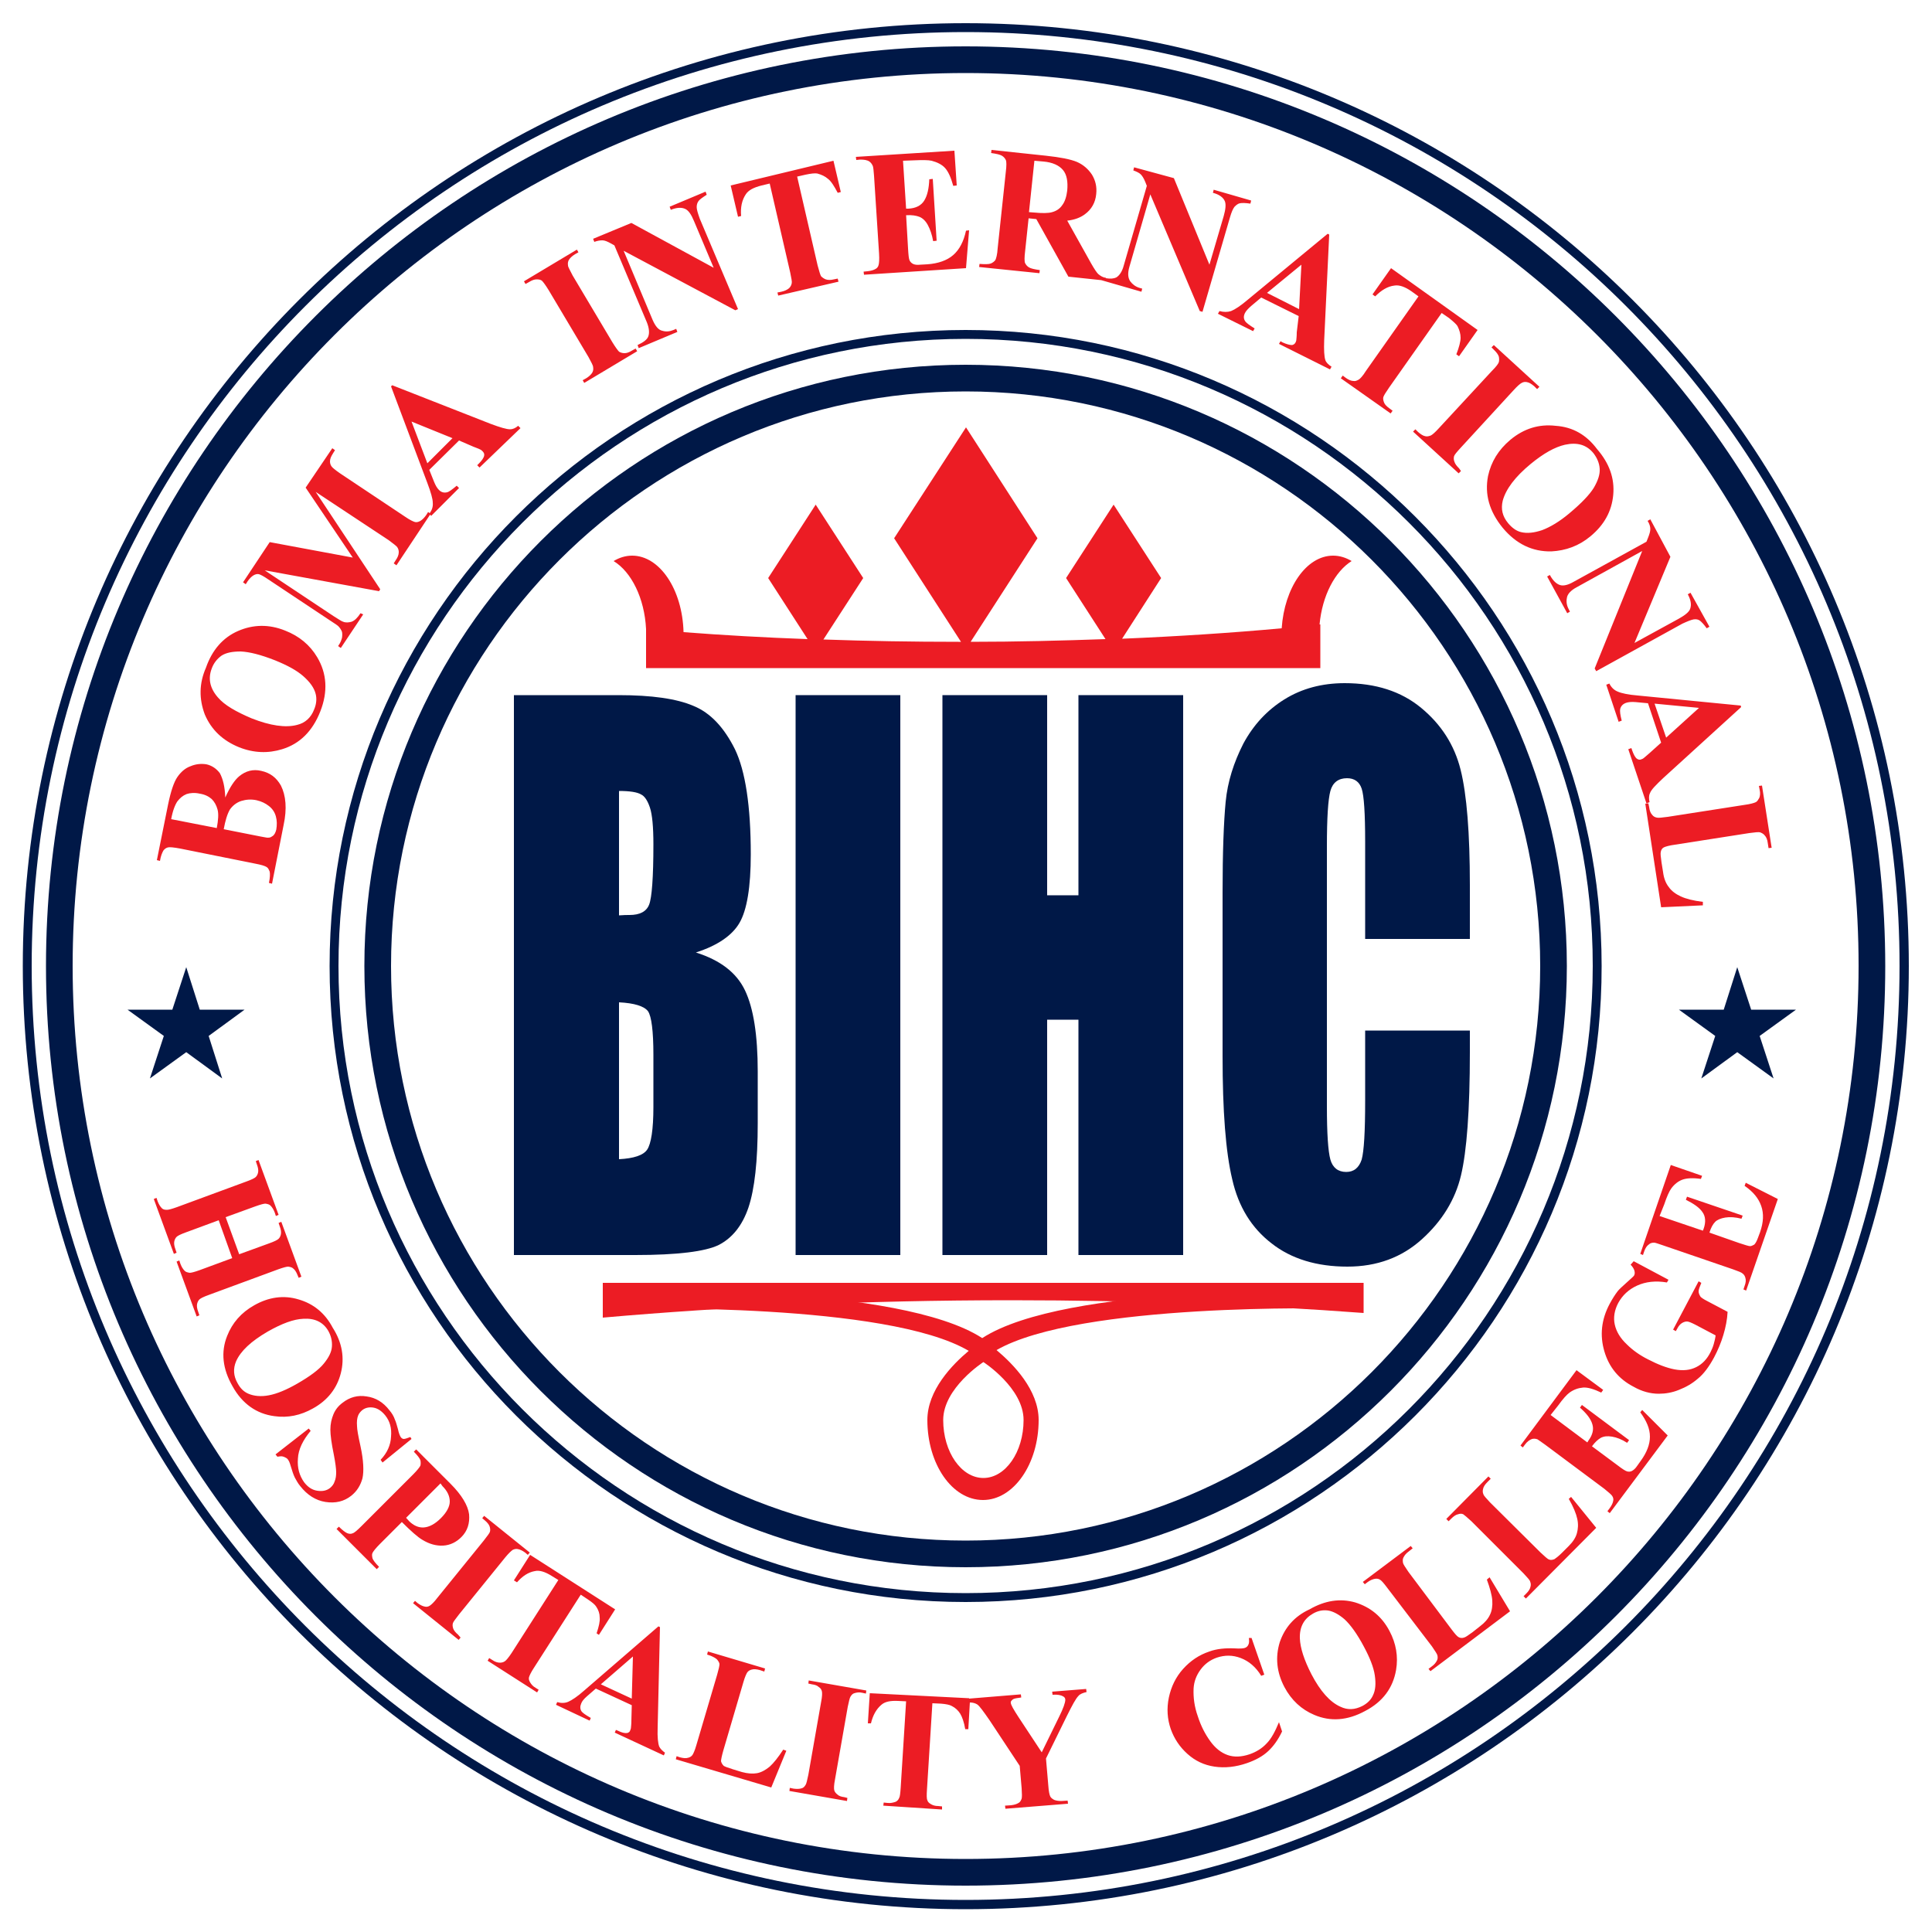 <?xml version="1.0" encoding="utf-8"?>
<!-- Generator: Adobe Illustrator 22.0.1, SVG Export Plug-In . SVG Version: 6.00 Build 0)  -->
<svg version="1.2" baseProfile="tiny" id="Layer_1" xmlns="http://www.w3.org/2000/svg" xmlns:xlink="http://www.w3.org/1999/xlink"
	 x="0px" y="0px" viewBox="0 0 500 500" xml:space="preserve">
<g>
	<g>
		<g>
			<path fill="#001847" d="M249.9,494.1C115.4,494.1,5.9,384.6,5.9,250C5.9,115.4,115.4,6,249.9,6C384.5,6,494,115.4,494,250
				C494,384.6,384.5,494.1,249.9,494.1 M249.9,8.3C116.6,8.3,8.2,116.7,8.2,250c0,133.3,108.4,241.7,241.7,241.7
				c133.3,0,241.7-108.4,241.7-241.7C491.7,116.7,383.2,8.3,249.9,8.3z"/>
			<path fill="#001847" d="M249.9,488c-131.3,0-238-106.8-238-238c0-131.3,106.8-238,238-238c131.3,0,238,106.8,238,238
				C488,381.3,381.2,488,249.9,488 M249.9,18.9C122.5,18.9,18.8,122.6,18.8,250c0,127.4,103.7,231.1,231.1,231.1
				c127.4,0,231.1-103.7,231.1-231.1C481.1,122.6,377.4,18.9,249.9,18.9z"/>
			<path fill="#001847" d="M249.9,405.6c-85.8,0-155.6-69.8-155.6-155.6c0-85.8,69.8-155.6,155.6-155.6
				c85.8,0,155.6,69.8,155.6,155.6C405.5,335.8,335.7,405.6,249.9,405.6 M249.9,101.3c-82,0-148.7,66.7-148.7,148.7
				c0,82,66.7,148.7,148.7,148.7c82,0,148.7-66.7,148.7-148.7C398.6,168,331.9,101.3,249.9,101.3z"/>
			<path fill="#001847" d="M249.9,414.6c-90.8,0-164.6-73.8-164.6-164.6c0-90.8,73.8-164.6,164.6-164.6
				c90.8,0,164.6,73.9,164.6,164.6C414.6,340.8,340.7,414.6,249.9,414.6 M249.9,87.7c-89.5,0-162.3,72.8-162.3,162.3
				c0,89.5,72.8,162.3,162.3,162.3c89.5,0,162.3-72.8,162.3-162.3C412.3,160.5,339.4,87.7,249.9,87.7z"/>
			<path fill="#EC1C24" d="M58.3,206.4c1.2-2.7,2.4-4.5,3.6-5.5c1.7-1.4,3.6-1.9,5.7-1.4c2.3,0.5,3.9,1.7,5.1,3.8
				c1.3,2.6,1.6,6,0.7,10.2l-3,15.2l-0.8-0.2c0.3-1.4,0.3-2.3,0.2-2.9c-0.2-0.5-0.4-1-0.8-1.2c-0.4-0.3-1.4-0.6-3-0.9l-19.4-3.9
				c-1.6-0.3-2.7-0.4-3.1-0.3c-0.5,0.1-0.9,0.4-1.2,0.8c-0.3,0.5-0.7,1.4-0.9,2.7l-0.8-0.2l2.9-14.4c0.7-3.4,1.5-5.8,2.4-7.1
				c0.9-1.3,2-2.3,3.4-2.8c1.4-0.6,2.8-0.7,4.1-0.5c1.4,0.3,2.6,1.1,3.5,2.3C57.7,201.6,58.2,203.6,58.3,206.4 M56.1,214.3
				c0.4-2.1,0.5-3.7,0.2-4.8c-0.3-1.1-0.8-2-1.5-2.7c-0.8-0.7-1.8-1.2-3.1-1.4c-1.3-0.3-2.5-0.2-3.4,0.1c-1,0.4-1.7,1-2.4,1.9
				c-0.6,0.9-1.2,2.4-1.6,4.6L56.1,214.3z M53.3,172.8c1.6-4.6,4.4-7.8,8.3-9.5c3.9-1.7,8-1.8,12.2-0.1c3.6,1.4,6.4,3.7,8.3,6.9
				c2.5,4.2,2.8,8.9,0.8,14c-2,5.1-5.3,8.4-9.9,9.8c-3.6,1.1-7.3,1-11.1-0.5c-4.2-1.7-7.2-4.5-8.9-8.5
				C51.5,180.9,51.5,176.9,53.3,172.8z M54.8,173c-1,2.6-0.5,5.1,1.6,7.5c1.7,2,4.7,3.7,8.7,5.4c4.8,1.9,8.8,2.5,11.8,1.7
				c2.1-0.5,3.6-1.9,4.4-4c0.6-1.4,0.7-2.8,0.4-4c-0.4-1.6-1.5-3.1-3.2-4.6c-1.7-1.5-4.1-2.8-7.3-4.1c-3.8-1.5-6.7-2.2-8.9-2.3
				c-2.1,0-3.8,0.3-5,1.1C56.2,170.5,55.3,171.6,54.8,173z M118.8,114l-7.7,7.6l1.2,3c0.4,1,0.8,1.7,1.3,2.2
				c0.6,0.6,1.3,0.8,2.1,0.6c0.5-0.1,1.3-0.7,2.5-1.7l0.6,0.6l-7.2,7.2l-0.3-0.3l-8.7,13.1l-0.7-0.5l0.5-0.8
				c0.5-0.7,0.8-1.4,0.8-2.1c0-0.4-0.1-0.9-0.4-1.3c-0.2-0.3-1-0.9-2.2-1.8l-18.9-12.5l16.7,25.2l-0.3,0.5l-29.6-5.4l17.9,11.9
				c1.3,0.8,2,1.3,2.4,1.4c0.7,0.3,1.5,0.2,2.2,0c0.8-0.3,1.5-1,2.3-2.2L94,159l-5.8,8.7l-0.7-0.5l0.2-0.3c0.4-0.6,0.6-1.1,0.8-1.8
				c0.1-0.6,0.1-1.2,0-1.6c-0.2-0.5-0.5-1-1-1.5c-0.1-0.1-0.8-0.6-1.9-1.3l-16.1-10.7c-1.3-0.9-2.1-1.3-2.5-1.4
				c-0.4-0.1-0.9,0-1.4,0.3c-0.5,0.3-1,0.8-1.5,1.5l-0.5,0.8l-0.7-0.5l6.9-10.4l21.5,4l-12.2-18.1L86,116l0.7,0.5l-0.5,0.8
				c-0.5,0.8-0.8,1.4-0.8,2.1c0,0.4,0.1,0.9,0.4,1.3c0.2,0.3,0.9,0.9,2.2,1.8l16.8,11.2c1.3,0.9,2.2,1.3,2.6,1.4
				c0.4,0.1,0.9,0,1.4-0.3c0.5-0.3,1-0.8,1.5-1.5l0.5-0.8l0.4,0.3c0.6-0.8,0.9-1.7,0.8-2.7c0-1-0.5-2.7-1.4-5.1l-9.4-25l0.3-0.3
				l25.5,10c2.4,0.9,4.1,1.4,5,1.4c0.7,0,1.4-0.3,2.1-0.9l0.6,0.6L124.1,121l-0.6-0.6l0.4-0.4c0.8-0.8,1.3-1.5,1.4-2.1
				c0.1-0.4-0.1-0.8-0.4-1.1c-0.2-0.2-0.4-0.4-0.7-0.5c-0.1-0.1-0.7-0.3-1.7-0.7L118.8,114z M117.1,113.4l-10.6-4.3l4.1,10.8
				L117.1,113.4z M164.5,90.2l0.4,0.7l-13.7,8.2l-0.4-0.7l0.9-0.5c0.8-0.5,1.3-1,1.6-1.5c0.2-0.4,0.3-0.8,0.2-1.4
				c0-0.4-0.5-1.3-1.2-2.6l-10.3-17.3c-0.8-1.3-1.4-2.1-1.7-2.4c-0.3-0.3-0.8-0.4-1.4-0.4c-0.6,0-1.2,0.2-2,0.7l-0.9,0.5l-0.4-0.7
				l13.7-8.2l0.4,0.7l-0.9,0.5c-0.8,0.5-1.3,1-1.6,1.5c-0.2,0.4-0.3,0.8-0.2,1.4c0,0.4,0.5,1.2,1.2,2.6l10.3,17.3
				c0.8,1.3,1.4,2.1,1.7,2.4c0.3,0.2,0.8,0.4,1.4,0.4c0.6,0,1.2-0.2,2-0.7L164.5,90.2z M163.4,57.7l21.3,11.6l-5.1-12.1
				c-0.7-1.7-1.4-2.7-2.2-3.1c-1-0.5-2.3-0.4-3.8,0.2l-0.3-0.8l9.3-3.9l0.3,0.8c-1.1,0.7-1.8,1.2-2.1,1.6c-0.3,0.4-0.5,0.9-0.5,1.6
				c0,0.6,0.3,1.6,0.8,3l9.9,23.4l-0.7,0.3l-28.9-15.4l7.5,17.9c0.7,1.6,1.5,2.6,2.5,2.8c1,0.3,1.9,0.2,2.9-0.2l0.7-0.3l0.3,0.8
				l-10,4.2l-0.3-0.8c1.5-0.7,2.5-1.4,2.8-2.3c0.3-0.9,0.2-2.1-0.4-3.6l-8.4-19.9l-0.9-0.5c-0.9-0.5-1.6-0.8-2.2-0.8
				c-0.6,0-1.3,0.1-2.1,0.4l-0.3-0.8L163.4,57.7z M215.7,41.6l1.9,8.1l-0.8,0.2c-0.9-1.7-1.7-3-2.5-3.6c-0.8-0.7-1.7-1.1-2.8-1.4
				c-0.6-0.1-1.6,0-3,0.3l-2.2,0.5l5.3,23c0.4,1.5,0.7,2.5,0.9,2.8c0.3,0.3,0.7,0.6,1.2,0.8c0.6,0.2,1.3,0.2,2.1,0l1-0.2l0.2,0.8
				l-15.6,3.6l-0.2-0.8l1-0.2c0.9-0.2,1.5-0.5,2-0.9c0.3-0.3,0.6-0.7,0.7-1.3c0.1-0.4-0.1-1.3-0.4-2.8l-5.3-23l-2.1,0.5
				c-2,0.5-3.4,1.2-4.1,2.3c-1,1.5-1.4,3.4-1.2,5.6l-0.8,0.2l-1.9-8.1L215.7,41.6z M233.7,41.6l0.8,12.4l0.6,0
				c1.9-0.1,3.3-0.8,4.1-2.1c0.8-1.3,1.2-3.1,1.3-5.5l0.9-0.1l1,16l-0.9,0.1c-0.3-1.7-0.8-3.1-1.4-4.2c-0.6-1.1-1.4-1.8-2.2-2.1
				c-0.8-0.3-1.9-0.5-3.4-0.4l0.5,8.6c0.1,1.7,0.2,2.7,0.4,3.1c0.2,0.4,0.5,0.7,0.9,0.9c0.4,0.2,1,0.3,1.9,0.2l1.8-0.1
				c2.8-0.2,5.1-1,6.7-2.4c1.6-1.4,2.7-3.5,3.3-6.3l0.8-0.1l-0.8,9.8l-26.4,1.7l-0.1-0.8l1-0.1c0.9-0.1,1.6-0.3,2.1-0.6
				c0.4-0.2,0.7-0.6,0.8-1.1c0.1-0.4,0.2-1.3,0.1-2.9l-1.3-20.1c-0.1-1.4-0.2-2.2-0.3-2.5c-0.2-0.5-0.5-0.9-0.9-1.2
				c-0.6-0.4-1.4-0.5-2.4-0.5l-1,0.1l-0.1-0.8l25.5-1.6l0.6,9l-0.9,0.1c-0.6-2.2-1.3-3.7-2.1-4.6c-0.8-0.9-2-1.5-3.5-1.9
				c-0.9-0.2-2.4-0.2-4.7-0.1L233.7,41.6z M267.7,41.6l-1.4,13.3l1.3,0.1c2.1,0.2,3.7,0.2,4.7-0.1c1.1-0.3,2-0.9,2.6-1.8
				c0.7-0.9,1.1-2.2,1.3-3.8c0.2-2.3-0.1-4.1-1.1-5.3c-1-1.2-2.7-2-5.1-2.2L267.7,41.6z M303.8,46.1l9.2,22.4l3.7-12.6
				c0.5-1.8,0.6-3,0.3-3.8c-0.4-1-1.5-1.8-3.1-2.2l0.2-0.8l9.7,2.8l-0.2,0.8c-1.3-0.2-2.2-0.2-2.7-0.1c-0.5,0.1-0.9,0.4-1.4,0.9
				c-0.4,0.5-0.8,1.4-1.2,2.8l-7.1,24.4l-0.7-0.2l-12.8-30.2l-5.4,18.7c-0.5,1.7-0.4,2.9,0.2,3.8c0.6,0.8,1.4,1.4,2.4,1.7l0.7,0.2
				l-0.2,0.8l-10.4-3l-8.5-0.9l-8.3-14.9l-2-0.2l-0.9,8.5c-0.2,1.6-0.2,2.7,0,3.1c0.2,0.4,0.5,0.8,1,1.1c0.5,0.3,1.4,0.5,2.8,0.7
				l-0.1,0.8l-15.6-1.6l0.1-0.8c1.4,0.1,2.4,0.1,2.9-0.1c0.5-0.2,0.9-0.5,1.2-0.9c0.2-0.4,0.5-1.4,0.6-3.1l2.1-19.7
				c0.2-1.6,0.2-2.7,0-3.1c-0.2-0.4-0.5-0.8-1-1.1c-0.5-0.3-1.4-0.5-2.8-0.7l0.1-0.8l14.1,1.5c3.7,0.4,6.3,0.9,8,1.6
				c1.6,0.7,2.9,1.8,3.9,3.3c0.9,1.5,1.3,3.1,1.1,5c-0.2,2.2-1.2,4-3,5.3c-1.1,0.8-2.6,1.4-4.5,1.6l6.2,11.1
				c0.8,1.4,1.4,2.3,1.8,2.7c0.6,0.5,1.2,0.9,2,1l0,0.1c1.2,0.2,2.1,0.1,2.7-0.2c0.8-0.5,1.5-1.5,1.9-3l6-20.7l-0.4-1
				c-0.4-1-0.8-1.6-1.2-2c-0.4-0.4-1.1-0.7-1.9-1l0.2-0.8L303.8,46.1z M336.1,81.8l-9.7-4.8l-2.5,2.1c-0.8,0.7-1.4,1.3-1.7,1.9
				c-0.4,0.8-0.4,1.5,0.1,2.2c0.3,0.4,1.1,1,2.4,1.8l-0.4,0.7l-9.1-4.5l0.4-0.7c1.1,0.3,2.1,0.3,3,0c1-0.4,2.4-1.3,4.4-3l20.6-17
				l0.4,0.2l-1.3,27.3c-0.1,2.6,0,4.3,0.3,5.2c0.2,0.6,0.8,1.2,1.6,1.7l-0.4,0.7l-13.2-6.6l0.4-0.7l0.5,0.3c1.1,0.5,1.9,0.7,2.5,0.7
				c0.4-0.1,0.7-0.3,0.9-0.7c0.1-0.2,0.2-0.5,0.2-0.8c0-0.1,0.1-0.7,0.1-1.8L336.1,81.8z M336.2,80l0.6-11.5l-8.9,7.3L336.2,80z
				 M382.4,85.4l-4.8,6.8l-0.7-0.5c0.7-1.8,1.1-3.3,1.1-4.3c0-1-0.3-2-0.8-3c-0.3-0.5-1.1-1.2-2.2-2.1l-1.9-1.3l-13.6,19.3
				c-0.9,1.3-1.4,2.1-1.5,2.5c-0.1,0.4,0,0.9,0.2,1.4c0.2,0.5,0.7,1,1.4,1.5l0.8,0.6l-0.5,0.7L347,97.9l0.5-0.7l0.8,0.6
				c0.7,0.5,1.4,0.8,2,0.8c0.4,0.1,0.9-0.1,1.4-0.4c0.3-0.2,1-0.9,1.8-2.2l13.6-19.3l-1.8-1.3c-1.7-1.2-3.2-1.7-4.4-1.5
				c-1.8,0.2-3.4,1.2-5,2.8l-0.7-0.5l4.8-6.8L382.4,85.4z M378.1,121.9l-0.6,0.6l-11.8-10.8l0.6-0.6l0.7,0.7c0.7,0.6,1.3,1,1.9,1.1
				c0.4,0.1,0.9,0,1.4-0.2c0.4-0.2,1.1-0.8,2.1-1.9L386.1,96c1.1-1.1,1.7-1.9,1.8-2.3c0.1-0.4,0.1-0.9,0-1.4
				c-0.2-0.6-0.6-1.1-1.2-1.7l-0.7-0.7l0.6-0.6l11.8,10.8l-0.6,0.6l-0.7-0.7c-0.7-0.6-1.3-1-1.9-1.1c-0.4-0.1-0.9-0.1-1.4,0.2
				c-0.4,0.2-1.1,0.8-2.1,1.9l-13.6,14.8c-1.1,1.2-1.7,1.9-1.8,2.3c-0.1,0.4-0.1,0.9,0.1,1.4c0.2,0.6,0.6,1.1,1.2,1.7L378.1,121.9z
				 M413.3,116.2c3.2,3.7,4.6,7.6,4.2,11.9c-0.4,4.3-2.4,7.8-5.9,10.7c-3,2.5-6.4,3.7-10.1,3.9c-4.9,0.1-9.1-1.9-12.6-6.1
				c-3.5-4.3-4.7-8.7-3.8-13.4c0.8-3.7,2.7-6.8,5.8-9.4c3.5-2.9,7.4-4.1,11.7-3.6C407.1,110.5,410.6,112.6,413.3,116.2z
				 M412.4,117.3c-1.8-2.2-4.2-2.9-7.4-2.2c-2.6,0.6-5.5,2.2-8.9,5c-4,3.3-6.4,6.5-7.2,9.5c-0.5,2.1-0.1,4,1.4,5.8
				c1,1.2,2.1,2,3.3,2.3c1.6,0.4,3.4,0.2,5.5-0.5c2.1-0.8,4.5-2.2,7.1-4.4c3.1-2.6,5.2-4.8,6.3-6.6c1.1-1.9,1.6-3.5,1.5-4.9
				C413.9,119.8,413.3,118.5,412.4,117.3z M432.3,144.1l-9.3,22.3l11.5-6.3c1.6-0.9,2.6-1.7,2.9-2.5c0.4-1.1,0.2-2.3-0.6-3.8
				l0.7-0.4l4.9,8.8l-0.7,0.4c-0.8-1.1-1.4-1.7-1.8-2c-0.4-0.3-1-0.4-1.6-0.3c-0.6,0.1-1.6,0.5-2.9,1.1l-22.3,12.3l-0.4-0.7
				l12.3-30.4l-17,9.4c-1.5,0.8-2.4,1.8-2.5,2.8c-0.2,1,0,2,0.5,2.9l0.3,0.6l-0.7,0.4l-5.2-9.5l0.7-0.4c0.8,1.5,1.7,2.3,2.6,2.6
				c0.9,0.3,2.1,0,3.5-0.8l18.9-10.4l0.4-1c0.4-1,0.6-1.7,0.6-2.3c0-0.6-0.2-1.3-0.7-2.1l0.7-0.4L432.3,144.1z M429.9,192.2
				l-3.4-10.2l-3.2-0.3c-1.1-0.1-1.9,0-2.5,0.2c-0.8,0.3-1.3,0.8-1.5,1.6c-0.1,0.5,0,1.5,0.4,3l-0.8,0.3l-3.2-9.6l0.8-0.3
				c0.5,1,1.2,1.7,2.2,2.1c0.9,0.4,2.7,0.8,5.2,1l26.6,2.6l0.1,0.4l-20.2,18.4c-1.9,1.8-3.1,3-3.4,3.9c-0.3,0.6-0.3,1.4-0.1,2.3
				l-0.8,0.3l-4.7-14l0.8-0.3l0.2,0.6c0.4,1.1,0.8,1.9,1.3,2.2c0.3,0.2,0.7,0.3,1.1,0.1c0.3-0.1,0.5-0.2,0.7-0.4
				c0.1-0.1,0.6-0.5,1.4-1.2L429.9,192.2z M431.2,190.9l8.5-7.7l-11.5-1.1L431.2,190.9z M440.7,234.3l-10.8,0.5l-4.1-26.8l0.8-0.1
				l0.2,1c0.1,0.9,0.4,1.6,0.8,2c0.3,0.4,0.7,0.6,1.2,0.7c0.4,0.1,1.3,0,2.8-0.2l19.9-3.1c1.5-0.2,2.5-0.5,2.9-0.7
				c0.4-0.2,0.6-0.6,0.9-1.1c0.2-0.5,0.3-1.2,0.1-2.1l-0.2-1l0.8-0.1l2.5,16.1l-0.8,0.1l-0.2-1.3c-0.1-0.9-0.4-1.6-0.8-2
				c-0.3-0.4-0.7-0.6-1.2-0.8c-0.4-0.1-1.3,0-2.8,0.2l-19.2,3c-1.5,0.2-2.5,0.5-2.9,0.7c-0.4,0.2-0.7,0.6-0.8,1.2
				c-0.1,0.4,0,1.3,0.2,2.7l0.4,2.5c0.2,1.6,0.7,2.9,1.5,3.9c0.7,1,1.8,1.8,3.1,2.4c1.3,0.6,3.2,1.1,5.7,1.4L440.7,234.3z
				 M57.9,214.6l9.6,1.9l1.1,0.2c0.8,0.2,1.4,0.1,1.9-0.3c0.5-0.3,0.8-0.9,1-1.7c0.2-1.2,0.2-2.3-0.1-3.4c-0.3-1.1-0.9-2-1.8-2.7
				c-0.9-0.7-1.9-1.2-3.2-1.5c-1.4-0.3-2.7-0.2-4,0.2c-1.2,0.4-2.2,1.2-2.9,2.2C58.8,210.7,58.3,212.4,57.9,214.6z"/>
			<path fill="#EC1C24" d="M338.9,416.5c4-2.3,7.9-2.9,11.8-1.8c3.9,1.2,6.9,3.6,8.9,7.4c1.7,3.2,2.3,6.6,1.7,10.1
				c-0.8,4.6-3.4,8.2-8,10.6c-4.6,2.5-9,2.8-13.2,1c-3.3-1.4-5.9-3.8-7.7-7.2c-2-3.8-2.4-7.7-1.2-11.6
				C332.5,421.2,335,418.3,338.9,416.5 M339.8,417.6c-2.3,1.3-3.5,3.4-3.4,6.4c0.1,2.5,1.1,5.6,3,9.3c2.3,4.4,4.8,7.2,7.5,8.4
				c1.9,0.9,3.7,0.8,5.7-0.2c1.3-0.7,2.2-1.6,2.7-2.7c0.7-1.4,0.8-3.1,0.5-5.2c-0.3-2.1-1.3-4.6-2.8-7.4c-1.8-3.4-3.5-5.7-5-7.1
				c-1.5-1.3-3-2.1-4.3-2.3C342.3,416.6,341,416.9,339.8,417.6z M385.5,408.2l5.3,8.8l-20.6,15.5l-0.5-0.6l0.8-0.6
				c0.7-0.5,1.1-1,1.4-1.6c0.2-0.4,0.2-0.8,0.1-1.3c-0.1-0.4-0.6-1.1-1.4-2.3L359,410.9c-0.9-1.2-1.5-1.9-1.9-2.1
				c-0.3-0.2-0.8-0.3-1.3-0.2c-0.5,0.1-1.1,0.3-1.8,0.8l-0.8,0.6l-0.5-0.6l12.4-9.3l0.5,0.6l-1,0.8c-0.7,0.5-1.1,1-1.4,1.6
				c-0.2,0.4-0.2,0.8-0.1,1.4c0.1,0.4,0.6,1.1,1.4,2.3l11.1,14.8c0.9,1.2,1.5,1.9,1.9,2.1c0.4,0.2,0.8,0.3,1.4,0.1
				c0.4-0.1,1.1-0.6,2.2-1.4l1.9-1.5c1.2-0.9,2.1-1.9,2.6-3c0.5-1,0.7-2.3,0.6-3.7c-0.1-1.4-0.6-3.2-1.4-5.4L385.5,408.2z
				 M406.6,387.4l6.5,8l-18.2,18.3l-0.6-0.6l0.7-0.7c0.6-0.6,1-1.2,1.1-1.8c0.1-0.4,0.1-0.8-0.1-1.3c-0.1-0.4-0.7-1-1.7-2.1
				l-13.5-13.5c-1.1-1-1.8-1.6-2.1-1.8c-0.4-0.2-0.8-0.2-1.4,0c-0.5,0.1-1.1,0.5-1.7,1.1l-0.7,0.7l-0.6-0.6l10.9-11l0.6,0.6
				l-0.9,0.9c-0.6,0.6-1,1.2-1.1,1.8c-0.1,0.4-0.1,0.9,0.1,1.3c0.1,0.4,0.7,1,1.7,2.1l13.1,13c1.1,1,1.8,1.7,2.2,1.8
				c0.4,0.2,0.9,0.1,1.4-0.1c0.3-0.2,1-0.7,2-1.7l1.7-1.7c1.1-1.1,1.8-2.2,2.1-3.3c0.3-1.1,0.4-2.3,0.1-3.7c-0.3-1.4-1-3.1-2.2-5.2
				L406.6,387.4z M401.3,366.2l9.5,7.1l0.3-0.5c1.1-1.5,1.4-2.9,1-4.2c-0.4-1.4-1.5-2.8-3.2-4.3l0.5-0.7l12.2,9.1l-0.5,0.7
				c-1.4-0.9-2.7-1.4-3.9-1.6c-1.2-0.2-2.1-0.1-2.9,0.3c-0.7,0.4-1.5,1.1-2.3,2.2l6.6,4.9c1.3,1,2.1,1.5,2.5,1.6
				c0.4,0.1,0.8,0.1,1.2-0.1c0.4-0.2,0.9-0.6,1.3-1.2l1-1.4c1.6-2.2,2.4-4.3,2.4-6.3c0-2.1-0.9-4.1-2.5-6.3l0.5-0.6l6.6,6.6
				l-15,20.1l-0.6-0.5l0.6-0.8c0.5-0.7,0.8-1.3,0.9-1.9c0.1-0.4,0-0.9-0.3-1.3c-0.2-0.3-0.9-0.9-2-1.8l-15.3-11.4
				c-1.1-0.8-1.7-1.2-2-1.4c-0.5-0.2-1-0.2-1.4-0.1c-0.6,0.2-1.3,0.7-1.8,1.4l-0.6,0.8l-0.6-0.5l14.5-19.5l6.9,5.1l-0.5,0.7
				c-1.9-0.9-3.5-1.4-4.7-1.3c-1.2,0.1-2.4,0.5-3.5,1.3c-0.7,0.5-1.7,1.6-3,3.4L401.3,366.2z M422.8,326.4l9,4.8l-0.4,0.7
				c-2.9-0.5-5.5-0.2-7.7,0.8c-2.2,1-3.8,2.5-4.9,4.5c-1,1.9-1.3,3.8-0.9,5.6c0.4,1.8,1.4,3.5,3.1,5.1c1.6,1.6,3.5,2.9,5.5,3.9
				c2.5,1.3,4.8,2.2,6.9,2.6c2.2,0.4,4,0.2,5.6-0.6c1.6-0.8,2.8-2.1,3.7-3.9c0.3-0.6,0.6-1.3,0.8-2c0.2-0.7,0.4-1.5,0.5-2.3
				l-5.3-2.8c-1-0.5-1.7-0.8-2.1-0.8c-0.4,0-0.8,0.1-1.3,0.4c-0.5,0.3-0.9,0.8-1.2,1.4l-0.4,0.7l-0.7-0.4l6.6-12.5l0.7,0.4
				c-0.4,1-0.7,1.7-0.7,2.2c0,0.5,0.2,0.9,0.5,1.4c0.2,0.2,0.7,0.6,1.7,1.1l5.3,2.8c-0.1,2-0.5,4-1.1,6c-0.6,2-1.4,3.9-2.4,5.8
				c-1.3,2.4-2.7,4.3-4.2,5.5c-1.5,1.3-3.1,2.2-4.9,2.9c-1.7,0.7-3.5,1-5.2,1c-2.2,0-4.4-0.6-6.5-1.8c-3.9-2-6.4-5.1-7.6-9.2
				c-1.2-4.1-0.8-8.2,1.4-12.3c0.7-1.3,1.4-2.4,2.1-3.3c0.4-0.5,1.2-1.2,2.3-2.2c1.1-1,1.8-1.6,1.9-1.8c0.2-0.4,0.2-0.7,0.1-1.2
				c-0.1-0.4-0.4-1-1-1.6L422.8,326.4z M429.5,314.7l11.2,3.8l0.2-0.5c0.6-1.7,0.5-3.2-0.3-4.3c-0.8-1.2-2.3-2.2-4.3-3.2l0.3-0.8
				l14.4,4.9l-0.3,0.8c-1.6-0.4-3-0.5-4.2-0.3c-1.2,0.2-2.1,0.6-2.6,1.1c-0.6,0.6-1.1,1.5-1.5,2.8l7.7,2.7c1.5,0.5,2.5,0.8,2.8,0.8
				c0.4,0,0.7-0.2,1.1-0.4c0.3-0.3,0.6-0.8,0.9-1.6l0.6-1.6c0.9-2.6,1-4.8,0.3-6.8c-0.7-2-2.1-3.7-4.3-5.2l0.3-0.8l8.3,4.2
				l-8.2,23.7l-0.7-0.3l0.3-0.9c0.3-0.8,0.4-1.5,0.2-2.1c-0.1-0.4-0.3-0.8-0.7-1.1c-0.3-0.3-1.1-0.6-2.5-1.1l-18.1-6.2
				c-1.2-0.4-2-0.7-2.3-0.7c-0.5,0-1,0.1-1.3,0.4c-0.6,0.4-1,1-1.3,1.9l-0.3,0.9l-0.7-0.3l7.9-23l8.1,2.8l-0.3,0.8
				c-2.1-0.3-3.7-0.2-4.8,0.2c-1.1,0.4-2.1,1.2-2.9,2.3c-0.5,0.7-1.1,2-1.8,4.1L429.5,314.7z M56.6,315.8l-8.4,3.1
				c-1.4,0.5-2.2,0.9-2.5,1.2c-0.3,0.3-0.5,0.7-0.6,1.2c-0.1,0.5,0,1.2,0.3,2l0.3,0.9l-0.7,0.3l-5.2-14.2l0.7-0.3l0.3,0.9
				c0.3,0.8,0.7,1.4,1.1,1.8c0.3,0.3,0.7,0.4,1.3,0.4c0.4,0,1.2-0.2,2.6-0.7l17.9-6.6c1.4-0.5,2.2-0.9,2.5-1.2
				c0.3-0.3,0.5-0.7,0.6-1.2c0.1-0.5,0-1.2-0.3-2l-0.3-0.9l0.7-0.3l5.2,14.2l-0.7,0.3l-0.3-0.9c-0.3-0.8-0.7-1.4-1.1-1.8
				c-0.3-0.3-0.7-0.4-1.3-0.5c-0.4,0-1.2,0.2-2.6,0.7l-7.7,2.8l3.5,9.6l7.7-2.8c1.4-0.5,2.2-0.9,2.5-1.2c0.3-0.3,0.5-0.7,0.6-1.2
				c0.1-0.6,0-1.2-0.3-2l-0.3-0.9l0.7-0.3l5.2,14.2l-0.7,0.3L77,330c-0.3-0.8-0.7-1.4-1.1-1.7c-0.3-0.3-0.7-0.4-1.3-0.5
				c-0.4,0-1.2,0.2-2.6,0.7l-17.9,6.6c-1.4,0.5-2.2,0.9-2.5,1.2c-0.3,0.3-0.5,0.7-0.6,1.2c-0.1,0.6,0,1.2,0.3,2l0.3,0.9l-0.7,0.3
				l-5.2-14.2l0.7-0.3l0.3,0.9c0.3,0.8,0.7,1.4,1.1,1.8c0.3,0.3,0.7,0.4,1.3,0.5c0.4,0,1.2-0.2,2.6-0.7l8.4-3.1L56.6,315.8z
				 M86.1,343.6c2.5,3.9,3.1,7.9,2.1,11.8c-1,3.9-3.4,7-7.2,9.1c-3.2,1.8-6.5,2.5-10,2c-4.6-0.6-8.3-3.2-10.8-7.7
				c-2.6-4.5-3.1-8.9-1.4-13.1c1.3-3.3,3.6-6,7-7.9c3.7-2.1,7.6-2.7,11.5-1.5C81.1,337.4,84.1,339.8,86.1,343.6z M85,344.5
				c-1.3-2.3-3.5-3.4-6.5-3.2c-2.5,0.1-5.5,1.2-9.2,3.3c-4.3,2.5-7,5-8.2,7.7c-0.8,1.9-0.7,3.8,0.4,5.7c0.7,1.3,1.6,2.2,2.8,2.7
				c1.4,0.6,3.2,0.8,5.3,0.4c2.1-0.4,4.5-1.4,7.3-3c3.3-1.9,5.6-3.6,6.9-5.2c1.3-1.6,2-3,2.1-4.4C86,347.1,85.7,345.8,85,344.5z
				 M106.5,372.4l-7.5,6.1l-0.5-0.7c1.7-1.8,2.6-3.8,2.7-6c0.2-2.2-0.3-4-1.5-5.5c-0.9-1.1-1.9-1.8-3-2c-1.1-0.2-2.1,0-2.9,0.6
				c-0.5,0.4-0.9,0.9-1.1,1.4c-0.3,0.7-0.4,1.7-0.3,2.8c0,0.8,0.3,2.5,0.9,5.2c0.8,3.7,0.9,6.5,0.5,8.3c-0.5,1.8-1.4,3.3-2.9,4.5
				c-1.9,1.5-4.1,2-6.7,1.6c-2.5-0.4-4.7-1.8-6.5-4.1c-0.6-0.7-1-1.5-1.4-2.2c-0.4-0.8-0.7-1.8-1.1-3.1c-0.2-0.7-0.4-1.2-0.7-1.6
				c-0.2-0.3-0.6-0.5-1.1-0.7c-0.5-0.2-1-0.1-1.6,0l-0.5-0.6l8.6-6.7l0.5,0.6c-2,2.4-3.2,4.8-3.3,7.2c-0.2,2.4,0.4,4.4,1.6,6.1
				c1,1.3,2.1,2,3.4,2.2c1.3,0.2,2.4,0,3.3-0.7c0.5-0.4,1-1,1.2-1.7c0.3-0.7,0.4-1.5,0.4-2.4c0-0.9-0.2-2.4-0.6-4.5
				c-0.6-2.9-0.9-5.1-0.9-6.5c0-1.5,0.3-2.8,0.8-4c0.5-1.2,1.3-2.2,2.4-3c1.8-1.4,3.9-2,6.2-1.6c2.3,0.3,4.3,1.5,5.9,3.6
				c0.6,0.7,1.1,1.5,1.4,2.4c0.3,0.6,0.5,1.5,0.8,2.5c0.2,1,0.5,1.7,0.7,2c0.2,0.3,0.5,0.5,0.8,0.5c0.3,0,0.9-0.2,1.7-0.5
				L106.5,372.4z M104,393.9l-5.7,5.7c-1.1,1.1-1.7,1.9-1.9,2.3c-0.2,0.4-0.1,0.9,0,1.4c0.2,0.5,0.7,1.2,1.7,2.2l-0.6,0.6
				l-10.4-10.4l0.6-0.6c0.9,0.9,1.7,1.5,2.2,1.7c0.5,0.2,1,0.2,1.4,0c0.4-0.1,1.2-0.8,2.3-1.9l13.3-13.3c1.1-1.1,1.7-1.9,1.9-2.3
				c0.1-0.4,0.1-0.9,0-1.4c-0.2-0.5-0.7-1.2-1.7-2.2l0.6-0.6l8.9,8.9c2.9,2.9,4.5,5.6,4.8,7.9c0.2,2.3-0.4,4.3-2,5.9
				c-1.3,1.3-2.9,2.1-4.7,2.2c-1.8,0.1-3.6-0.4-5.4-1.5C108.1,397.8,106.3,396.2,104,393.9z M114,383.9l-8.9,8.9
				c0.3,0.4,0.6,0.6,0.7,0.8c1.2,1.2,2.5,1.8,3.9,1.7c1.4-0.1,2.9-0.9,4.4-2.4c1.5-1.5,2.3-3,2.3-4.3c0-1.4-0.6-2.7-1.9-4L114,383.9
				z M119.2,423.8l-0.5,0.6l-11.8-9.5l0.5-0.6l0.7,0.6c0.7,0.5,1.3,0.8,1.9,0.9c0.4,0.1,0.9,0,1.3-0.3c0.3-0.2,1-0.8,1.9-2l12-14.8
				c0.9-1.2,1.5-1.9,1.6-2.3c0.1-0.4,0.1-0.8-0.1-1.4c-0.2-0.5-0.6-1-1.2-1.5l-0.7-0.6l0.5-0.6l11.8,9.5l-0.5,0.6l-0.7-0.6
				c-0.7-0.5-1.3-0.8-1.9-0.9c-0.4-0.1-0.9,0-1.3,0.2c-0.3,0.2-1,0.8-1.9,1.9l-12,14.8c-0.9,1.2-1.5,1.9-1.6,2.3
				c-0.1,0.4-0.1,0.8,0.1,1.4c0.2,0.5,0.6,1,1.2,1.5L119.2,423.8z M159.2,416.5l-4.2,6.6l-0.6-0.4c0.6-1.8,0.9-3.1,0.8-4.1
				c0-1-0.3-1.9-0.9-2.8c-0.3-0.5-1-1.1-2.2-1.9l-1.8-1.2l-12.1,18.9c-0.8,1.2-1.2,2.1-1.3,2.5c-0.1,0.4,0,0.8,0.3,1.3
				c0.3,0.5,0.7,1,1.4,1.4l0.8,0.5L139,438l-12.8-8.2l0.4-0.7l0.8,0.5c0.7,0.5,1.4,0.7,2,0.7c0.4,0,0.9-0.1,1.3-0.4
				c0.3-0.2,0.9-0.9,1.7-2.1l12.1-18.9l-1.8-1.1c-1.6-1-3.1-1.5-4.3-1.2c-1.7,0.3-3.2,1.3-4.6,2.9L133,409l4.2-6.6L159.2,416.5z
				 M163.5,441.3l-9.3-4.3l-2.3,2c-0.8,0.7-1.3,1.3-1.5,1.9c-0.3,0.7-0.3,1.4,0.1,2c0.3,0.4,1,0.9,2.4,1.7l-0.3,0.7l-8.7-4.1
				l0.3-0.7c1,0.3,2,0.3,2.9-0.1c0.9-0.4,2.3-1.3,4.1-2.9l19.2-16.6l0.4,0.2l-0.6,26c-0.1,2.5,0.1,4.1,0.4,4.9
				c0.3,0.6,0.8,1.1,1.5,1.6l-0.3,0.7l-12.7-5.9l0.3-0.7l0.5,0.2c1,0.5,1.8,0.7,2.4,0.6c0.4-0.1,0.7-0.3,0.8-0.7
				c0.1-0.2,0.2-0.5,0.2-0.8c0-0.1,0.1-0.7,0.1-1.7L163.5,441.3z M163.5,439.6l0.3-10.9l-8.3,7.2L163.5,439.6z M203.5,453.1
				l-3.9,9.5l-24.7-7.3l0.2-0.8l0.9,0.3c0.8,0.2,1.5,0.3,2.1,0.1c0.4-0.1,0.8-0.3,1.1-0.7c0.2-0.3,0.6-1.1,1-2.5l5.4-18.3
				c0.4-1.4,0.6-2.3,0.6-2.7c0-0.4-0.3-0.8-0.6-1.2c-0.4-0.4-1-0.7-1.7-1l-0.9-0.3l0.2-0.8l14.8,4.4l-0.2,0.8l-1.2-0.4
				c-0.8-0.2-1.5-0.3-2.1-0.1c-0.4,0.1-0.8,0.3-1.1,0.7c-0.2,0.3-0.6,1.1-1,2.5l-5.2,17.7c-0.4,1.4-0.6,2.4-0.6,2.8
				c0.1,0.4,0.3,0.8,0.7,1.2c0.3,0.2,1.1,0.5,2.4,0.9l2.3,0.7c1.5,0.4,2.8,0.5,3.9,0.3c1.1-0.2,2.2-0.8,3.3-1.7
				c1-0.9,2.2-2.4,3.5-4.4L203.5,453.1z M219.3,465.3l-0.1,0.8l-14.9-2.6l0.1-0.8l1,0.2c0.8,0.1,1.5,0.1,2.1-0.1
				c0.4-0.1,0.7-0.4,1-0.9c0.2-0.3,0.4-1.2,0.7-2.6l3.3-18.8c0.3-1.5,0.3-2.4,0.2-2.8c-0.1-0.4-0.3-0.8-0.8-1.1
				c-0.4-0.4-1-0.6-1.8-0.7l-0.9-0.2l0.1-0.8l14.9,2.6l-0.1,0.8l-0.9-0.2c-0.8-0.2-1.5-0.1-2.1,0.1c-0.4,0.1-0.7,0.4-1,0.9
				c-0.2,0.3-0.4,1.2-0.7,2.6l-3.3,18.8c-0.3,1.5-0.3,2.4-0.2,2.8c0.1,0.4,0.4,0.8,0.8,1.1c0.4,0.4,1,0.6,1.8,0.7L219.3,465.3z
				 M250.8,439.5l0,0.1l13.4-1.1l0.1,0.8l-0.6,0.1c-0.8,0.1-1.4,0.2-1.7,0.5c-0.3,0.3-0.5,0.5-0.4,0.8c0,0.5,0.7,1.7,2,3.7l6,9.1
				l4.5-9.2c1.1-2.2,1.6-3.7,1.6-4.4c0-0.4-0.2-0.7-0.6-0.9c-0.5-0.3-1.4-0.5-2.7-0.4l-0.1-0.8l8.8-0.7l0.1,0.8
				c-0.9,0.2-1.7,0.5-2.1,1c-0.7,0.7-1.6,2.4-3,5.2l-5.4,11l0.6,7c0.1,1.5,0.3,2.4,0.5,2.8c0.2,0.4,0.5,0.6,1,0.9
				c0.5,0.2,1.1,0.3,1.9,0.3l1.6-0.1l0.1,0.8l-16.2,1.3l-0.1-0.8l1.5-0.1c0.9-0.1,1.5-0.3,2-0.6c0.4-0.2,0.6-0.6,0.8-1.1
				c0.1-0.4,0.1-1.3,0-2.7l-0.5-5.8l-7.8-11.8c-1.6-2.3-2.6-3.7-3.2-4.1c-0.5-0.3-1.1-0.5-1.9-0.5l-0.4,6.9l-0.8,0
				c-0.3-1.8-0.8-3.2-1.3-4c-0.5-0.8-1.2-1.5-2.2-2c-0.5-0.3-1.5-0.5-2.8-0.6l-2.2-0.1l-1.4,22.3c-0.1,1.5-0.1,2.4,0.1,2.8
				c0.1,0.4,0.4,0.7,0.9,1c0.5,0.3,1.1,0.5,1.9,0.5l1,0.1l0,0.8l-15.2-1l0.1-0.8l1,0.1c0.8,0.1,1.5-0.1,2.1-0.3
				c0.4-0.2,0.7-0.5,0.9-1c0.2-0.3,0.3-1.2,0.4-2.7l1.4-22.3l-2.1-0.1c-2-0.1-3.4,0.2-4.3,1c-1.3,1.1-2.2,2.7-2.7,4.8l-0.8,0
				l0.5-7.8L250.8,439.5z M323.9,423.9l3.3,9.5l-0.8,0.3c-1.4-2.3-3.2-3.8-5.3-4.6c-2.1-0.8-4.1-0.8-6.2-0.1
				c-1.7,0.6-3.1,1.6-4.2,3.1c-1.1,1.5-1.7,3.1-1.8,4.9c-0.1,2.3,0.2,4.7,1.1,7.2c0.8,2.5,1.9,4.6,3.2,6.4c1.3,1.8,2.8,3,4.5,3.6
				c1.7,0.6,3.6,0.5,5.7-0.2c1.7-0.6,3.2-1.5,4.4-2.8c1.2-1.2,2.2-3.1,3.2-5.5l0.8,2.4c-1,2.1-2.2,3.8-3.6,5.1
				c-1.4,1.3-3.2,2.3-5.5,3.1c-2.9,1-5.7,1.3-8.4,0.9c-2.7-0.4-5-1.5-7-3.3c-2-1.8-3.4-3.9-4.3-6.4c-0.9-2.6-1.1-5.3-0.5-8.2
				c0.6-2.8,1.8-5.3,3.7-7.4c1.9-2.1,4.1-3.6,6.8-4.5c1.9-0.7,4.1-0.9,6.5-0.8c1.4,0.1,2.3,0,2.6-0.1c0.4-0.1,0.8-0.4,1-0.9
				c0.2-0.4,0.2-1,0.1-1.7L323.9,423.9z M160.6,331.8h1.7"/>
			<path fill="#EC1C24" d="M248,166.1c-11.9,0-23.6-0.2-34.9-0.6l10.3-15.9l-12.3-19l-12.3,19l10.2,15.8c-11-0.4-21.7-1-32.1-1.8
				c-0.3-11.1-6.2-19.8-13.3-19.8c-1.7,0-3.3,0.5-4.8,1.4c4.6,2.8,8,9.6,8.4,17.6l0,0v10.1h174.5v-11.3l-0.2,0
				c0.7-7.5,4-13.7,8.3-16.4c-1.5-0.9-3.1-1.4-4.8-1.4c-6.9,0-12.6,8.3-13.3,18.8c-13.1,1.2-27,2.1-41.3,2.7l10.1-15.7l-12.3-19
				l-12.3,19l10.2,15.8c-11.3,0.4-23,0.7-34.9,0.7l17.3-26.8L250,110.6l-18.6,28.7l17.3,26.8L248,166.1z"/>
			<path fill="#EC1C24" d="M264.9,367.5c0,8.3-4.7,15-10.4,15c-5.7,0-10.4-6.7-10.4-15c0-8.3,10.4-15,10.4-15
				S264.9,359.2,264.9,367.5 M254.2,346.3c-21.4-13.9-89-12.3-92-12.2l0.1,4.6c0.7,0,67.3-1.6,88.4,10.9
				c-4.3,3.6-10.7,10.2-10.7,17.9c0,11.4,6.4,20.7,14.4,20.7c7.9,0,14.4-9.3,14.4-20.7c0-7.8-6.6-14.5-10.9-18.1
				c21.4-12.3,87.4-10.8,88.1-10.7l0.1-4.6C343.2,334,275.6,332.4,254.2,346.3z"/>
			<path fill="#EC1C24" d="M261.7,336.5c32.4,0,63.2,1.2,91.2,3.3v-7.8H156v9C187.7,338.2,223.6,336.5,261.7,336.5"/>
			<polygon fill="#001847" points="48.2,250.3 51.7,261.3 63.3,261.3 54,268.1 57.5,279.1 48.2,272.3 38.8,279.1 42.4,268.1 
				33,261.3 44.6,261.3 			"/>
			<polygon fill="#001847" points="449.6,250.3 453.2,261.3 464.8,261.3 455.4,268.1 459,279.1 449.6,272.3 440.3,279.1 
				443.9,268.1 434.5,261.3 446.1,261.3 			"/>
			<path fill="#001847" d="M133.1,179.9h27c8.5,0,15,0.9,19.4,2.8c4.4,1.8,7.9,5.6,10.7,11.2c2.7,5.6,4.1,14.7,4.1,27.2
				c0,8.5-1,14.4-2.9,17.7c-1.9,3.3-5.7,5.9-11.3,7.7c6.3,2,10.5,5.2,12.7,9.8c2.2,4.6,3.3,11.6,3.3,21v13.4c0,9.8-0.8,17-2.4,21.8
				c-1.6,4.7-4.2,7.9-7.7,9.7c-3.5,1.7-10.7,2.6-21.6,2.6h-31.4V179.9z M160.2,204.7v32.2c1.2-0.1,2.1-0.1,2.7-0.1
				c2.7,0,4.4-0.9,5.1-2.7c0.7-1.8,1.1-7,1.1-15.6c0-4.5-0.3-7.7-0.9-9.5c-0.6-1.8-1.4-3-2.3-3.4C164.9,205,163,204.7,160.2,204.7z
				 M160.2,259.4V300c3.8-0.2,6.3-1,7.3-2.5c1-1.5,1.6-5.2,1.6-11v-13.5c0-6.2-0.5-10-1.4-11.3C166.7,260.4,164.2,259.6,160.2,259.4
				z"/>
			<rect x="205.9" y="179.9" fill="#001847" width="27.1" height="144.9"/>
			<polygon fill="#001847" points="306.2,179.9 306.2,324.8 279.1,324.8 279.1,263.9 271,263.9 271,324.8 243.9,324.8 243.9,179.9 
				271,179.9 271,231.7 279.1,231.7 279.1,179.9 			"/>
			<path fill="#001847" d="M380.4,243h-27.1v-25.2c0-7.3-0.3-11.9-0.9-13.7c-0.6-1.8-1.9-2.7-3.8-2.7c-2.2,0-3.7,1.1-4.3,3.3
				c-0.6,2.2-0.9,7-0.9,14.3v67.3c0,7,0.3,11.6,0.9,13.8c0.6,2.1,2,3.2,4.1,3.2c2,0,3.3-1.1,4-3.2c0.6-2.2,0.9-7.2,0.9-15.2v-18.2
				h27.1v5.6c0,15-0.8,25.6-2.3,31.9c-1.5,6.3-4.9,11.8-10.1,16.5c-5.2,4.7-11.6,7.1-19.3,7.1c-7.9,0-14.5-2-19.6-6
				c-5.2-4-8.6-9.5-10.2-16.6c-1.7-7.1-2.5-17.7-2.5-31.9V231c0-10.4,0.3-18.3,0.8-23.5c0.5-5.2,2.1-10.2,4.6-15.1
				c2.6-4.8,6.1-8.6,10.6-11.4c4.5-2.8,9.7-4.2,15.6-4.2c8,0,14.6,2.1,19.8,6.4c5.2,4.3,8.6,9.6,10.2,16c1.6,6.4,2.4,16.4,2.4,29.9
				V243z"/>
		</g>
	</g>
</g>
</svg>
